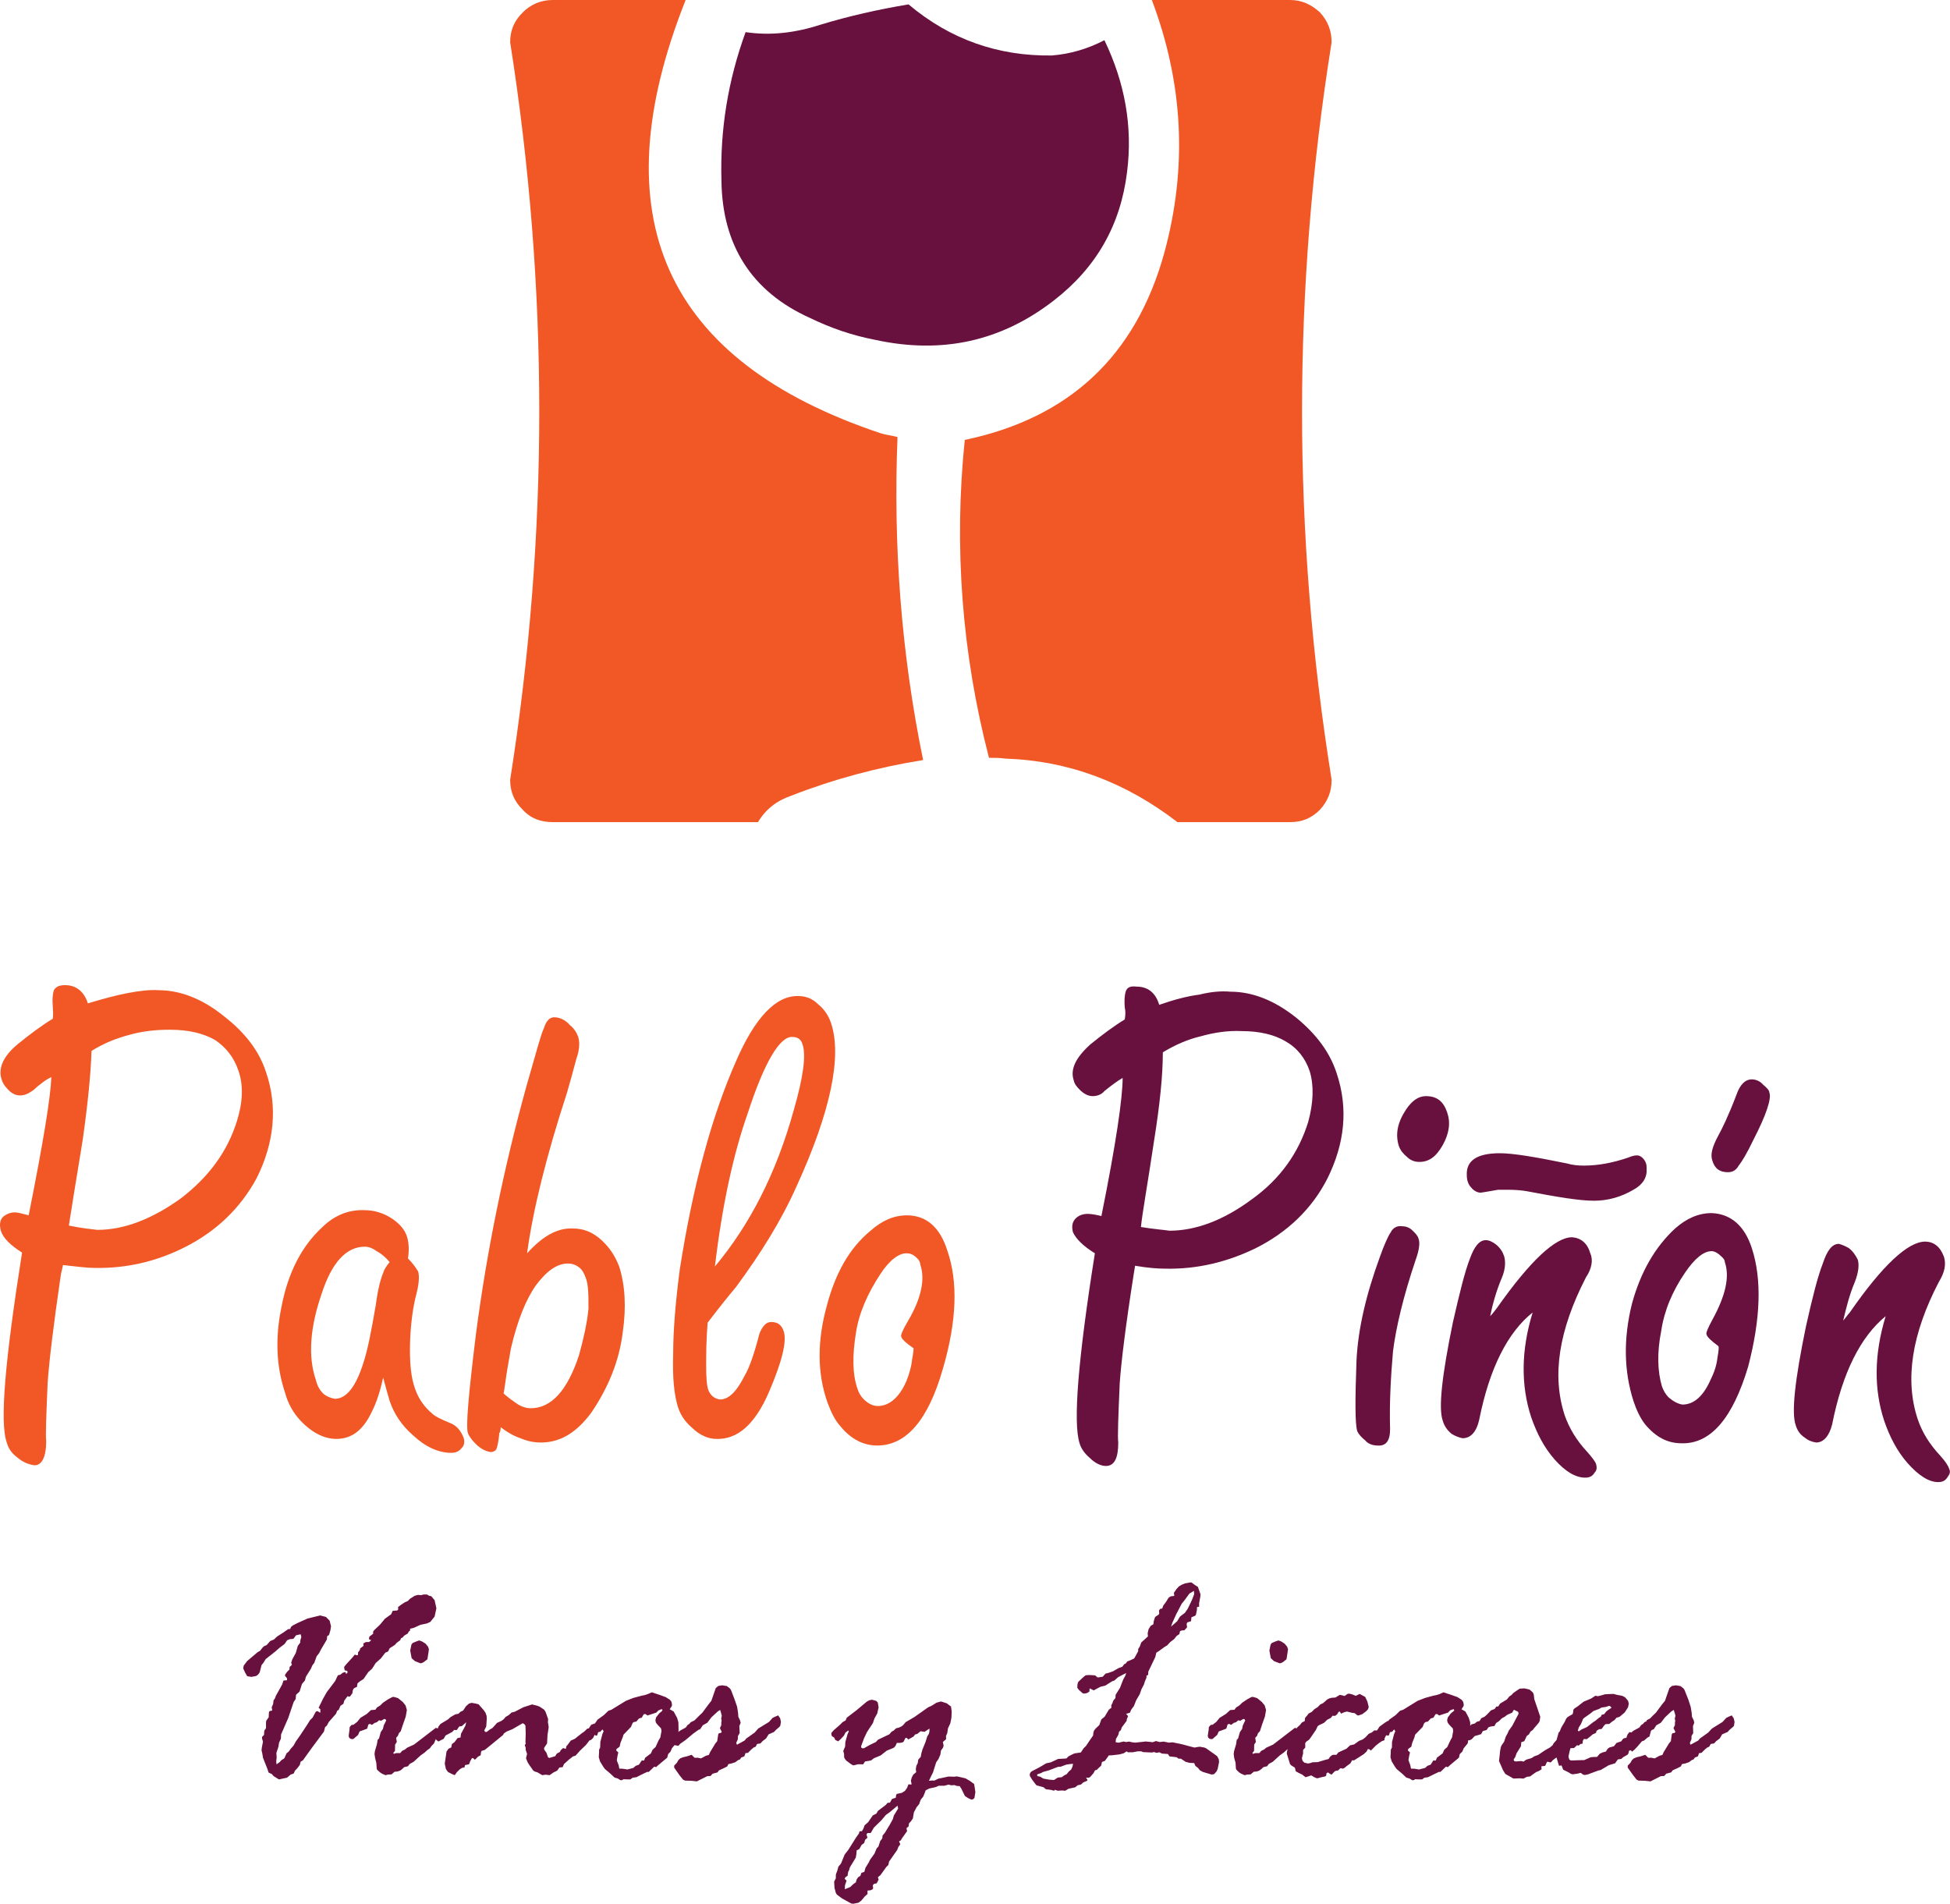 <?xml version="1.0" encoding="UTF-8"?>
<svg xmlns="http://www.w3.org/2000/svg" xmlns:xlink="http://www.w3.org/1999/xlink" width="99.11pt" height="96.76pt" viewBox="0 0 99.11 96.76" version="1.1">
<defs>
<clipPath id="clip1">
  <path d="M 12 80 L 89 80 L 89 96.762 L 12 96.762 Z M 12 80 "/>
</clipPath>
<clipPath id="clip2">
  <path d="M 91 63 L 99.109 63 L 99.109 76 L 91 76 Z M 91 63 "/>
</clipPath>
</defs>
<g id="surface1">
<g clip-path="url(#clip1)" clip-rule="nonzero">
<path style=" stroke:none;fill-rule:nonzero;fill:rgb(40.784%,6.667%,24.706%);fill-opacity:1;" d="M 14.645 82.801 L 14.75 82.793 L 14.789 82.688 L 14.883 82.613 L 15.109 82.496 L 15.629 82.262 L 16.273 82.105 L 16.566 82.18 L 16.754 82.371 L 16.824 82.656 L 16.793 82.859 L 16.73 83.078 L 16.703 83.117 L 16.629 83.156 L 16.613 83.328 L 16.312 83.84 L 16.219 84.023 L 16.094 84.18 L 15.973 84.516 L 15.879 84.637 L 15.801 84.816 L 15.551 85.215 L 15.496 85.414 L 15.348 85.586 L 15.227 85.973 L 15.047 86.137 L 15.027 86.355 L 14.926 86.504 L 14.652 87.312 L 14.285 88.156 L 14.277 88.367 L 14.184 88.57 L 14.152 88.777 L 14.047 89.09 L 14.062 89.328 L 14.039 89.512 L 14.055 89.672 L 14.215 89.559 L 14.293 89.469 L 14.453 89.363 L 14.566 89.109 L 14.668 89.031 L 14.785 88.871 L 14.918 88.723 L 15.035 88.512 L 15.258 88.195 L 15.605 87.672 L 15.758 87.426 L 15.887 87.301 L 16.047 87 L 16.105 86.973 L 16.137 86.969 L 16.145 86.973 L 16.281 87.051 L 16.281 86.871 L 16.195 86.797 L 16.258 86.664 L 16.422 86.332 L 16.613 85.996 L 17.035 85.438 L 17.172 85.148 L 17.293 85.117 L 17.43 85.012 L 17.566 84.98 L 17.586 85.082 L 17.66 85.02 L 17.66 84.945 L 17.617 84.91 L 17.52 84.902 L 17.488 84.73 L 17.508 84.699 L 17.602 84.582 L 17.934 84.219 L 18.031 84.094 L 18.133 84.129 L 18.191 84.121 L 18.199 83.98 L 18.289 83.863 L 18.305 83.781 L 18.477 83.652 L 18.465 83.531 L 18.594 83.457 L 18.758 83.457 L 18.867 83.363 L 18.75 83.312 L 18.773 83.184 L 18.969 83.031 L 18.961 82.945 L 18.984 82.895 L 19.016 82.855 L 19.309 82.578 L 19.566 82.27 L 19.883 82.043 L 19.957 81.871 L 20.188 81.852 L 20.227 81.82 L 20.238 81.781 L 20.23 81.68 L 20.363 81.578 L 20.574 81.438 L 20.73 81.371 L 20.832 81.262 L 21.078 81.105 L 21.242 81.062 L 21.258 81.062 L 21.414 81.074 L 21.523 81.039 L 21.699 81.039 L 21.809 81.105 L 21.895 81.121 L 21.926 81.133 L 22.09 81.332 L 22.18 81.742 L 22.09 82.16 L 21.871 82.434 L 21.699 82.512 L 21.371 82.582 L 21.043 82.73 L 20.844 82.781 L 20.844 82.867 L 20.766 82.938 L 20.73 83.02 L 20.535 83.137 L 20.473 83.219 L 20.383 83.266 L 20.336 83.371 L 20.172 83.488 L 20.066 83.605 L 19.805 83.773 L 19.727 83.934 L 19.582 84 L 19.355 84.293 L 19.098 84.52 L 18.914 84.809 L 18.719 84.984 L 18.477 85.336 L 18.289 85.457 L 18.168 85.559 L 18.145 85.734 L 18.008 85.797 L 17.957 85.848 L 17.934 85.906 L 17.91 86.059 L 17.785 86.23 L 17.66 86.215 L 17.496 86.441 L 17.453 86.598 L 17.301 86.699 L 17.215 86.906 L 17.141 86.945 L 17.078 87.102 L 16.711 87.52 L 16.613 87.703 L 16.523 87.781 L 16.465 88.008 L 15.844 88.844 L 15.395 89.469 L 15.281 89.535 L 15.238 89.703 L 15.117 89.863 L 14.992 89.996 L 14.926 90.141 L 14.777 90.191 L 14.586 90.352 L 14.293 90.414 L 14.199 90.438 L 14.16 90.43 L 14.047 90.359 L 13.898 90.266 L 13.824 90.172 L 13.652 90.09 L 13.578 89.871 L 13.367 89.34 L 13.332 89.125 L 13.293 88.957 L 13.309 88.816 L 13.367 88.512 L 13.324 88.387 L 13.316 88.281 L 13.418 88.18 L 13.434 87.961 L 13.52 87.832 L 13.52 87.551 L 13.531 87.461 L 13.555 87.422 L 13.656 87.285 L 13.668 87.031 L 13.691 86.98 L 13.719 86.961 L 13.836 86.938 L 13.809 86.773 L 13.883 86.602 L 13.902 86.422 L 13.973 86.324 L 14.016 86.199 L 14.344 85.609 L 14.406 85.414 L 14.586 85.398 L 14.586 85.297 L 14.488 85.176 L 14.488 85.152 L 14.492 85.109 L 14.598 84.965 L 14.711 84.852 L 14.719 84.723 L 14.805 84.648 L 14.836 84.59 L 14.797 84.52 L 14.852 84.344 L 15.035 84.008 L 15.137 83.652 L 15.258 83.488 L 15.266 83.363 L 15.316 83.203 L 15.281 83.062 L 15.047 83.113 L 14.914 83.293 L 14.727 83.312 L 14.617 83.355 L 14.586 83.379 L 14.461 83.559 L 14.227 83.734 L 13.984 83.945 L 13.504 84.324 L 13.383 84.52 L 13.293 84.629 L 13.199 85 L 13.113 85.117 L 13.016 85.184 L 12.777 85.227 L 12.594 85.199 L 12.559 85.184 L 12.453 85 L 12.367 84.809 L 12.367 84.762 L 12.387 84.656 L 12.559 84.426 L 13.102 83.965 L 13.215 83.906 L 13.332 83.754 L 13.41 83.676 L 13.457 83.652 L 13.555 83.609 L 13.734 83.406 L 13.922 83.328 L 14.078 83.18 L 14.406 82.969 Z M 21.293 83.379 L 21.32 83.379 L 21.457 83.43 L 21.633 83.543 L 21.754 83.691 L 21.801 83.824 L 21.793 83.871 L 21.766 84.062 L 21.723 84.332 L 21.699 84.352 L 21.535 84.477 L 21.438 84.527 L 21.363 84.535 L 21.086 84.426 L 20.922 84.277 L 20.852 83.906 L 20.852 83.875 L 20.91 83.59 L 20.969 83.508 L 21.141 83.434 Z M 17.773 87.777 L 17.871 87.668 L 17.965 87.66 L 18.152 87.516 L 18.32 87.309 L 18.645 87.109 L 18.855 86.914 L 19.078 86.898 L 19.164 86.777 L 19.316 86.688 L 19.469 86.539 L 19.719 86.371 L 19.945 86.25 L 20.023 86.246 L 20.227 86.305 L 20.473 86.504 L 20.613 86.68 L 20.68 86.914 L 20.621 87.25 L 20.48 87.652 L 20.367 87.992 L 20.277 88.086 L 20.219 88.23 L 20.133 88.324 L 20.168 88.535 L 20.082 88.668 L 20.074 88.992 L 19.988 89.09 L 20.016 89.141 L 20.133 89.102 L 20.34 89.102 L 20.438 88.988 L 20.59 88.914 L 20.691 88.828 L 21.043 88.668 L 22.148 87.82 L 22.266 87.848 L 22.305 87.891 L 22.32 87.961 L 22.266 88.156 L 22.156 88.375 L 22.059 88.609 L 21.93 88.742 L 21.844 88.863 L 21.727 88.941 L 21.578 89.078 L 21.387 89.211 L 21.023 89.543 L 20.824 89.652 L 20.734 89.77 L 20.543 89.816 L 20.441 89.914 L 20.34 89.988 L 20.211 90.035 L 20.051 90.051 L 19.898 90.184 L 19.719 90.191 L 19.605 90.223 L 19.59 90.223 L 19.418 90.148 L 19.316 90.082 L 19.172 89.953 L 19.148 89.891 L 19.125 89.586 L 19.066 89.355 L 19.035 89.148 L 19.055 89 L 19.156 88.656 L 19.195 88.426 L 19.262 88.359 L 19.352 88.031 L 19.461 87.875 L 19.504 87.695 L 19.629 87.441 L 19.59 87.379 L 19.527 87.367 L 19.375 87.457 L 19.266 87.434 L 19.148 87.535 L 19.043 87.566 L 18.906 87.668 L 18.797 87.613 L 18.723 87.652 L 18.664 87.848 L 18.641 87.867 L 18.445 87.941 L 18.277 88 L 18.199 88.18 L 18.062 88.297 L 17.973 88.375 L 17.895 88.395 L 17.801 88.367 L 17.742 88.309 L 17.723 88.23 L 17.723 88.207 L 17.762 87.922 Z M 23.141 87.133 L 23.301 87.102 L 23.406 87 L 23.539 86.938 L 23.684 86.719 L 23.836 86.586 L 23.969 86.547 L 24.152 86.578 L 24.324 86.621 L 24.594 86.93 L 24.676 87.051 L 24.73 87.203 L 24.742 87.332 L 24.715 87.746 L 24.613 87.949 L 24.656 88.02 L 24.695 88.027 L 24.723 88.027 L 24.773 88 L 24.891 87.906 L 25.031 87.824 L 25.262 87.566 L 25.492 87.461 L 25.609 87.371 L 25.699 87.262 L 25.855 87.172 L 26 87.039 L 26.16 87 L 26.605 86.77 L 26.789 86.711 L 27.039 86.629 L 27.047 86.629 L 27.297 86.691 L 27.43 86.742 L 27.66 86.898 L 27.73 87.008 L 27.805 87.219 L 27.859 87.371 L 27.848 87.531 L 27.871 87.668 L 27.887 87.781 L 27.871 87.898 L 27.828 88.18 L 27.805 88.613 L 27.66 88.828 L 27.652 88.871 L 27.66 88.906 L 27.664 88.93 L 27.777 89.09 L 27.855 89.312 L 27.898 89.34 L 27.922 89.348 L 28.066 89.305 L 28.219 89.258 L 28.301 89.125 L 28.461 89.039 L 28.496 88.957 L 28.621 88.844 L 28.758 88.887 L 28.785 88.754 L 28.836 88.699 L 29.012 88.465 L 29.215 88.375 L 29.574 88.09 L 29.695 88.008 L 29.848 87.859 L 29.918 87.848 L 29.965 87.855 L 29.992 87.875 L 30.008 87.914 L 29.977 88.078 L 29.98 88.309 L 29.98 88.324 L 29.957 88.461 L 29.781 88.688 L 29.469 88.988 L 29.266 89.219 L 29.242 89.234 L 29.117 89.273 L 28.914 89.434 L 28.664 89.66 L 28.598 89.816 L 28.434 89.832 L 28.316 89.996 L 28.137 90.082 L 27.934 90.223 L 27.73 90.199 L 27.559 90.223 L 27.32 90.082 L 27.184 90.039 L 27.109 89.996 L 26.906 89.711 L 26.816 89.566 L 26.734 89.363 L 26.742 89.336 L 26.789 89.141 L 26.719 88.941 L 26.715 88.816 L 26.672 88.699 L 26.719 88.621 L 26.707 88.539 L 26.719 88.121 L 26.715 87.949 L 26.707 87.723 L 26.688 87.672 L 26.621 87.609 L 26.566 87.586 L 26.547 87.594 L 26.043 87.887 L 25.746 88.008 L 25.609 88.105 L 25.57 88.18 L 24.859 88.762 L 24.637 88.941 L 24.48 88.988 L 24.449 89.051 L 24.43 89.211 L 24.297 89.281 L 24.137 89.441 L 24.043 89.355 L 23.984 89.363 L 23.906 89.5 L 23.836 89.672 L 23.637 89.711 L 23.605 89.832 L 23.496 89.848 L 23.383 89.914 L 23.23 90.059 L 23.113 90.223 L 22.969 90.164 L 22.77 90.062 L 22.664 89.914 L 22.605 89.637 L 22.695 89.023 L 22.797 88.879 L 22.934 88.816 L 22.969 88.641 L 23.098 88.547 L 23.258 88.336 L 23.406 88.309 L 23.43 88.121 L 23.656 87.703 L 23.695 87.535 L 23.473 87.73 L 23.344 87.746 L 23.211 87.934 L 23.086 87.922 L 22.977 88.031 L 22.645 88.207 L 22.551 88.375 L 22.281 88.512 L 22.18 88.434 L 22.117 88.344 L 22.102 88.27 L 22.289 87.746 L 22.387 87.621 L 22.773 87.387 L 22.902 87.27 Z M 31.328 88.977 L 31.426 89.066 L 31.387 89.234 L 31.352 89.449 L 31.355 89.492 L 31.445 89.715 L 31.473 89.879 L 31.484 89.891 L 31.637 89.895 L 31.891 89.934 L 32.008 89.902 L 32.191 89.855 L 32.309 89.75 L 32.477 89.688 L 32.613 89.48 L 32.734 89.48 L 32.793 89.336 L 33.082 89.117 L 33.168 88.93 L 33.32 88.793 L 33.469 88.465 L 33.562 88.305 L 33.621 87.977 L 33.598 87.848 L 33.578 87.824 L 33.414 87.652 L 33.332 87.543 L 33.312 87.426 L 33.344 87.289 L 33.5 87.09 L 33.664 86.945 L 33.664 86.898 L 33.633 86.867 L 33.465 86.93 L 33.363 87.039 L 33.332 87.051 L 32.91 87.191 L 32.805 87.117 L 32.719 87.125 L 32.617 87.301 L 32.48 87.34 L 32.34 87.5 L 32.223 87.52 L 32.164 87.559 L 32.137 87.609 L 32.07 87.77 L 31.691 88.164 L 31.645 88.309 L 31.535 88.582 L 31.492 88.777 L 31.352 88.879 L 31.32 88.93 Z M 29.809 88.07 L 29.809 88.02 L 29.906 87.875 L 30.043 87.668 L 30.07 87.652 L 30.238 87.594 L 30.375 87.398 L 30.684 87.176 L 30.922 86.949 L 31.074 86.898 L 31.812 86.445 L 32.191 86.297 L 32.613 86.184 L 32.77 86.152 L 32.914 86.105 L 33.113 86.02 L 33.133 86.012 L 33.551 86.152 L 33.84 86.258 L 34.055 86.395 L 34.129 86.496 L 34.156 86.641 L 34.141 86.719 L 34.039 86.871 L 34.242 86.988 L 34.324 87.145 L 34.414 87.309 L 34.48 87.535 L 34.488 87.914 L 34.477 88.086 L 34.395 88.199 L 34.395 88.359 L 34.367 88.582 L 34.332 88.641 L 34.148 88.859 L 34.082 89.023 L 33.957 89.156 L 33.918 89.312 L 33.91 89.336 L 33.469 89.703 L 33.344 89.816 L 33.254 89.789 L 32.973 90.059 L 32.887 90.059 L 32.805 90.098 L 32.527 90.234 L 32.34 90.328 L 32.156 90.352 L 32.039 90.438 L 31.859 90.438 L 31.691 90.43 L 31.613 90.477 L 31.531 90.477 L 31.402 90.395 L 31.234 90.344 L 31.035 90.156 L 30.75 89.914 L 30.672 89.812 L 30.496 89.523 L 30.434 89.312 L 30.434 89.305 L 30.449 89.023 L 30.449 88.93 L 30.504 88.816 L 30.512 88.535 L 30.617 88.137 L 30.68 87.984 L 30.617 87.898 L 30.516 88.012 L 30.402 88.039 L 30.355 88.195 L 30.293 88.219 L 30.223 88.172 L 30.145 88.332 L 30.035 88.434 L 29.949 88.461 L 29.875 88.434 L 29.855 88.418 L 29.848 88.387 L 29.848 88.195 Z M 34.266 88.141 L 34.352 88.031 L 34.445 88.055 L 34.562 87.961 L 34.855 87.801 L 34.941 87.68 L 35.043 87.609 L 35.102 87.535 L 35.297 87.441 L 35.566 87.172 L 35.695 87.051 L 36.008 86.629 L 36.156 86.441 L 36.379 85.797 L 36.508 85.688 L 36.711 85.656 L 36.945 85.695 L 37.094 85.812 L 37.152 85.891 L 37.344 86.395 L 37.465 86.75 L 37.512 87.047 L 37.527 87.254 L 37.613 87.441 L 37.645 87.559 L 37.578 87.723 L 37.594 88.086 L 37.508 88.23 L 37.5 88.402 L 37.418 88.582 L 37.457 88.676 L 37.848 88.461 L 37.93 88.359 L 38.352 88.062 L 38.535 87.855 L 39.082 87.52 L 39.273 87.309 L 39.398 87.25 L 39.551 87.184 L 39.652 87.332 L 39.691 87.516 L 39.656 87.719 L 39.605 87.777 L 39.438 87.922 L 39.34 88.027 L 39.066 88.148 L 38.934 88.359 L 38.754 88.496 L 38.652 88.609 L 38.48 88.637 L 38.406 88.777 L 38.301 88.82 L 38.18 88.922 L 38.016 89.09 L 37.891 89.102 L 37.832 89.266 L 37.672 89.328 L 37.602 89.43 L 37.527 89.449 L 37.371 89.566 L 37.18 89.629 L 37.023 89.66 L 36.961 89.781 L 36.797 89.863 L 36.555 89.973 L 36.543 89.977 L 36.469 90.082 L 36.219 90.148 L 36.113 90.266 L 35.949 90.273 L 35.418 90.539 L 35.125 90.508 L 34.816 90.5 L 34.715 90.449 L 34.539 90.23 L 34.266 89.84 L 34.266 89.738 L 34.406 89.59 L 34.477 89.461 L 34.57 89.371 L 34.715 89.312 L 34.914 89.266 L 35.152 89.188 L 35.305 89.34 L 35.457 89.336 L 35.629 89.371 L 35.883 89.234 L 36.027 89.195 L 36.094 89.047 L 36.359 88.609 L 36.453 88.496 L 36.504 88.148 L 36.539 88.09 L 36.633 88.078 L 36.684 88.027 L 36.59 87.832 L 36.66 87.68 L 36.66 87.551 L 36.676 87.461 L 36.656 87.34 L 36.684 87.211 L 36.684 87.199 L 36.648 87.062 L 36.602 86.906 L 36.477 86.988 L 36.156 87.285 L 35.949 87.559 L 35.719 87.688 L 35.586 87.887 L 35.496 87.922 L 35.242 88.105 L 34.848 88.434 L 34.57 88.629 L 34.477 88.734 L 34.266 88.691 L 34.23 88.648 L 34.184 88.426 L 34.211 88.27 Z M 42.945 95.824 L 42.941 96.02 L 43.211 95.91 L 43.371 95.758 L 43.496 95.672 L 43.539 95.527 L 43.613 95.414 L 43.73 95.336 L 43.781 95.188 L 43.93 95.137 L 43.988 94.93 L 44.16 94.652 L 44.215 94.531 L 44.445 94.211 L 44.555 93.945 L 44.645 93.852 L 44.738 93.57 L 44.84 93.441 L 44.859 93.289 L 44.98 93.145 L 45.094 92.953 L 45.219 92.75 L 45.383 92.449 L 45.43 92.277 L 45.648 91.918 L 45.617 91.773 L 45.488 91.883 L 45.219 92.105 L 45.02 92.25 L 44.801 92.512 L 44.414 92.891 L 44.262 93.152 L 44.246 93.164 L 44.09 93.164 L 44.039 93.238 L 44.09 93.402 L 43.973 93.504 L 43.922 93.672 L 43.793 93.766 L 43.676 93.977 L 43.539 94.047 L 43.527 94.227 L 43.496 94.414 L 43.195 94.91 L 43.156 95.051 L 43.109 95.137 L 43.078 95.336 L 42.965 95.414 L 42.93 95.492 L 43.027 95.582 Z M 42.82 87.531 L 42.977 87.441 L 43.039 87.301 L 43.555 86.906 L 44.051 86.488 L 44.176 86.418 L 44.32 86.387 L 44.531 86.445 L 44.613 86.527 L 44.656 86.773 L 44.586 87.09 L 44.445 87.34 L 44.367 87.574 L 44.066 88.031 L 43.914 88.352 L 43.766 88.754 L 43.773 88.816 L 43.801 88.844 L 43.855 88.859 L 43.914 88.852 L 43.973 88.82 L 44.199 88.691 L 44.516 88.539 L 44.629 88.418 L 45.199 88.148 L 45.316 88.012 L 45.414 87.961 L 45.547 87.84 L 45.703 87.801 L 45.828 87.738 L 45.91 87.672 L 46.027 87.531 L 46.484 87.262 L 47.176 86.773 L 47.344 86.699 L 47.598 86.539 L 47.828 86.477 L 48.117 86.57 L 48.336 86.734 L 48.371 86.996 L 48.355 87.312 L 48.301 87.586 L 48.18 87.848 L 48.145 88.086 L 48.082 88.23 L 48.086 88.395 L 47.922 88.535 L 47.957 88.707 L 47.957 88.711 L 47.949 88.777 L 47.922 88.836 L 47.828 88.965 L 47.793 89.184 L 47.699 89.402 L 47.582 89.57 L 47.418 90.09 L 47.324 90.277 L 47.215 90.508 L 47.402 90.492 L 47.488 90.5 L 47.699 90.398 L 47.848 90.371 L 48.203 90.293 L 48.496 90.301 L 48.637 90.285 L 48.832 90.328 L 49.078 90.387 L 49.297 90.516 L 49.512 90.676 L 49.574 91.078 L 49.527 91.383 L 49.453 91.449 L 49.395 91.461 L 49.363 91.461 L 49.207 91.391 L 49.047 91.285 L 49.02 91.238 L 48.867 90.922 L 48.777 90.781 L 48.629 90.77 L 48.512 90.727 L 48.348 90.738 L 48.211 90.703 L 47.992 90.762 L 47.711 90.762 L 47.535 90.836 L 47.227 90.902 L 47.047 90.996 L 46.996 91.137 L 46.926 91.309 L 46.797 91.469 L 46.715 91.695 L 46.586 91.852 L 46.527 91.969 L 46.449 92.113 L 46.398 92.422 L 46.305 92.559 L 46.199 92.676 L 46.18 92.828 L 46.074 92.914 L 46.102 93.07 L 45.848 93.426 L 45.777 93.543 L 45.695 93.586 L 45.758 93.738 L 45.66 93.871 L 45.602 94.023 L 45.191 94.609 L 45.148 94.793 L 45.055 94.879 L 44.746 95.309 L 44.621 95.406 L 44.656 95.531 L 44.559 95.719 L 44.418 95.75 L 44.359 95.824 L 44.379 95.973 L 44.344 96.027 L 44.246 96.074 L 44.09 96.09 L 44.094 96.262 L 43.961 96.379 L 43.773 96.602 L 43.629 96.707 L 43.371 96.758 L 43.266 96.746 L 42.797 96.488 L 42.535 96.293 L 42.48 96.203 L 42.414 95.949 L 42.395 95.652 L 42.406 95.613 L 42.48 95.469 L 42.484 95.266 L 42.559 95.07 L 42.609 94.879 L 42.746 94.711 L 42.93 94.258 L 43.113 94.023 L 43.496 93.414 L 43.66 93.18 L 43.684 93.078 L 43.809 93.07 L 43.887 92.93 L 43.945 92.77 L 44.125 92.613 L 44.359 92.27 L 44.543 92.176 L 44.621 92.039 L 45.012 91.742 L 45.113 91.629 L 45.23 91.621 L 45.336 91.434 L 45.527 91.371 L 45.547 91.23 L 45.582 91.176 L 45.836 91.121 L 45.996 91.02 L 46.105 90.863 L 46.172 90.688 L 46.312 90.699 L 46.332 90.676 L 46.297 90.508 L 46.34 90.344 L 46.414 90.199 L 46.566 90.07 L 46.547 89.918 L 46.574 89.746 L 46.641 89.621 L 46.672 89.434 L 46.797 89.293 L 46.828 89.117 L 46.883 88.922 L 47.039 88.539 L 47.129 88.25 L 47.207 88.129 L 47.238 88.012 L 47.242 87.855 L 46.992 88.02 L 46.789 87.992 L 46.617 88.129 L 46.508 88.156 L 46.434 88.258 L 46.164 88.41 L 46.082 88.324 L 46.016 88.336 L 45.93 88.516 L 45.879 88.555 L 45.75 88.582 L 45.582 88.582 L 45.52 88.727 L 45.445 88.816 L 45.395 88.844 L 45.07 88.977 L 44.762 89.219 L 44.418 89.363 L 44.27 89.477 L 43.965 89.527 L 43.871 89.672 L 43.617 89.668 L 43.371 89.727 L 43.266 89.672 L 43.004 89.477 L 42.922 89.363 L 42.906 89.316 L 42.898 89.133 L 42.859 88.992 L 42.953 88.77 L 42.965 88.539 L 43.078 88.137 L 43.141 87.992 L 43.113 87.953 L 42.969 88.062 L 42.898 88.207 L 42.723 88.395 L 42.602 88.504 L 42.457 88.434 L 42.395 88.309 L 42.285 88.242 L 42.27 88.207 L 42.25 88.121 L 42.266 88.062 L 42.379 87.934 L 42.695 87.66 Z M 59.578 82.496 L 59.52 82.672 L 59.828 82.402 L 59.977 82.16 L 60.223 81.973 L 60.367 81.766 L 60.586 81.309 L 60.695 81.02 L 60.68 80.855 L 60.543 80.941 L 60.457 80.988 L 60.211 81.324 L 60.059 81.512 L 59.863 81.891 L 59.793 82.02 Z M 52.711 90.23 L 52.738 90.273 L 52.871 90.301 L 53.023 90.395 L 53.035 90.398 L 53.32 90.449 L 53.559 90.469 L 53.582 90.461 L 53.594 90.453 L 53.766 90.344 L 53.961 90.328 L 54.09 90.234 L 54.215 90.172 L 54.309 90.051 L 54.445 89.934 L 54.508 89.793 L 54.539 89.645 L 54.379 89.66 L 54.191 89.688 L 53.91 89.793 L 53.773 89.801 L 53.312 89.977 L 53.008 90.062 L 52.906 90.121 L 52.738 90.172 L 52.711 90.207 Z M 56.355 86.898 L 56.488 86.793 L 56.48 86.672 L 56.535 86.57 L 56.586 86.43 L 56.691 86.305 L 56.703 86.137 L 56.926 85.781 L 57.09 85.355 L 57.195 85.168 L 57.242 85.035 L 57.105 85.098 L 56.832 85.242 L 56.641 85.41 L 56.516 85.457 L 56.176 85.672 L 55.922 85.734 L 55.59 85.914 L 55.383 85.812 L 55.367 85.977 L 55.246 86.051 L 55.113 86.078 L 55.027 86.059 L 54.844 85.898 L 54.754 85.781 L 54.762 85.621 L 54.789 85.508 L 54.816 85.469 L 54.992 85.305 L 55.145 85.168 L 55.207 85.141 L 55.367 85.133 L 55.512 85.141 L 55.664 85.152 L 55.777 85.25 L 55.832 85.254 L 55.902 85.242 L 56.047 85.219 L 56.184 85.066 L 56.199 85.059 L 56.352 85.02 L 56.566 84.945 L 56.852 84.781 L 57.039 84.715 L 57.133 84.59 L 57.23 84.535 L 57.289 84.445 L 57.43 84.391 L 57.633 84.297 L 57.656 84.273 L 57.816 83.984 L 57.855 83.898 L 57.844 83.824 L 57.934 83.676 L 58.004 83.48 L 58.344 83.172 L 58.332 83.023 L 58.332 83 L 58.379 82.801 L 58.484 82.633 L 58.621 82.555 L 58.641 82.391 L 58.703 82.199 L 58.738 82.16 L 58.883 82.07 L 58.918 82.008 L 58.906 81.852 L 58.969 81.77 L 59.07 81.754 L 59.121 81.609 L 59.281 81.391 L 59.383 81.219 L 59.453 81.16 L 59.527 81.129 L 59.684 81.113 L 59.664 80.953 L 59.801 80.758 L 59.914 80.633 L 60.066 80.543 L 60.223 80.477 L 60.496 80.426 L 60.566 80.434 L 60.727 80.555 L 60.883 80.652 L 61.016 81.027 L 61.008 81.141 L 60.945 81.488 L 60.945 81.66 L 60.84 81.68 L 60.832 81.832 L 60.785 82.066 L 60.746 82.121 L 60.555 82.199 L 60.535 82.395 L 60.336 82.465 L 60.312 82.551 L 60.336 82.707 L 60.199 82.859 L 60.066 82.867 L 59.977 82.902 L 59.941 83.055 L 59.801 83.148 L 59.68 83.305 L 59.48 83.457 L 59.324 83.625 L 59.164 83.723 L 58.898 83.918 L 58.77 84 L 58.719 84.219 L 58.363 84.961 L 58.355 85.125 L 58.273 85.168 L 58.27 85.27 L 58.191 85.453 L 58.141 85.617 L 58.016 85.855 L 57.93 86.105 L 57.75 86.41 L 57.633 86.707 L 57.492 86.898 L 57.43 87.047 L 57.23 87.109 L 57.309 87.184 L 57.332 87.238 L 57.273 87.367 L 57.262 87.461 L 57.012 87.801 L 56.969 87.934 L 56.879 88.012 L 56.84 88.172 L 56.719 88.383 L 56.703 88.547 L 56.848 88.574 L 57.105 88.512 L 57.234 88.539 L 57.383 88.516 L 57.391 88.516 L 57.52 88.547 L 57.695 88.57 L 58.09 88.527 L 58.219 88.512 L 58.242 88.512 L 58.594 88.547 L 58.75 88.488 L 58.941 88.539 L 59.145 88.516 L 59.41 88.57 L 59.578 88.555 L 59.605 88.555 L 60.059 88.648 L 60.543 88.777 L 60.711 88.82 L 60.859 88.793 L 60.98 88.777 L 61.203 88.816 L 61.293 88.852 L 61.746 89.172 L 61.863 89.258 L 61.945 89.414 L 61.961 89.551 L 61.887 89.914 L 61.828 90.039 L 61.707 90.172 L 61.578 90.191 L 61.137 90.059 L 60.98 89.973 L 60.898 89.863 L 60.754 89.75 L 60.695 89.609 L 60.461 89.598 L 60.258 89.543 L 60.016 89.383 L 59.895 89.383 L 59.805 89.312 L 59.652 89.293 L 59.461 89.273 L 59.434 89.258 L 59.359 89.148 L 59.051 89.125 L 58.926 89.059 L 58.789 89.09 L 58.652 89.047 L 58.559 89.07 L 58.414 89.066 L 58.094 89.051 L 58.004 89.012 L 57.82 89.012 L 57.578 89.059 L 57.32 89.059 L 57.262 89.012 L 57.117 89.109 L 56.898 89.168 L 56.531 89.211 L 56.355 89.219 L 56.273 89.34 L 56.152 89.5 L 56.008 89.551 L 55.969 89.738 L 55.816 89.879 L 55.746 89.953 L 55.656 89.977 L 55.578 90.121 L 55.406 90.32 L 55.316 90.359 L 55.199 90.344 L 55.262 90.449 L 55.27 90.461 L 55.262 90.496 L 55.238 90.516 L 55.059 90.59 L 54.934 90.703 L 54.777 90.734 L 54.648 90.84 L 54.309 90.914 L 54.137 91.016 L 53.98 91 L 53.766 91.016 L 53.613 90.965 L 53.574 91.016 L 53.426 90.973 L 53.156 90.938 L 53.035 90.836 L 52.703 90.746 L 52.66 90.719 L 52.465 90.461 L 52.348 90.273 L 52.336 90.207 L 52.348 90.137 L 52.387 90.07 L 52.441 90.027 L 52.844 89.816 L 53.172 89.621 L 53.41 89.57 L 53.781 89.398 L 54.199 89.375 L 54.309 89.266 L 54.465 89.184 L 54.609 89.117 L 54.934 89.07 L 55.074 88.859 L 55.199 88.734 L 55.406 88.426 L 55.547 88.223 L 55.559 88.199 L 55.57 88.078 L 55.598 87.969 L 55.672 87.867 L 55.871 87.68 L 55.977 87.387 L 56.145 87.25 Z M 64.965 83.379 L 64.992 83.379 L 65.125 83.43 L 65.297 83.543 L 65.418 83.691 L 65.465 83.824 L 65.457 83.871 L 65.43 84.062 L 65.387 84.332 L 65.363 84.352 L 65.207 84.477 L 65.105 84.527 L 65.031 84.535 L 64.75 84.426 L 64.59 84.277 L 64.52 83.906 L 64.52 83.875 L 64.578 83.59 L 64.637 83.508 L 64.805 83.434 Z M 61.441 87.777 L 61.539 87.668 L 61.633 87.66 L 61.82 87.516 L 61.988 87.309 L 62.312 87.109 L 62.523 86.914 L 62.742 86.898 L 62.832 86.777 L 62.98 86.688 L 63.137 86.539 L 63.387 86.371 L 63.609 86.25 L 63.691 86.246 L 63.891 86.305 L 64.137 86.504 L 64.281 86.68 L 64.348 86.914 L 64.289 87.25 L 64.145 87.652 L 64.035 87.992 L 63.941 88.086 L 63.887 88.23 L 63.797 88.324 L 63.832 88.535 L 63.746 88.668 L 63.738 88.992 L 63.656 89.09 L 63.68 89.141 L 63.797 89.102 L 64.008 89.102 L 64.102 88.988 L 64.254 88.914 L 64.355 88.828 L 64.707 88.668 L 65.812 87.82 L 65.934 87.848 L 65.969 87.891 L 65.984 87.961 L 65.934 88.156 L 65.828 88.375 L 65.723 88.609 L 65.598 88.742 L 65.508 88.863 L 65.395 88.941 L 65.242 89.078 L 65.055 89.211 L 64.688 89.543 L 64.488 89.652 L 64.402 89.77 L 64.211 89.816 L 64.109 89.914 L 64.008 89.988 L 63.879 90.035 L 63.719 90.051 L 63.566 90.184 L 63.387 90.191 L 63.27 90.223 L 63.254 90.223 L 63.086 90.148 L 62.98 90.082 L 62.844 89.953 L 62.816 89.891 L 62.797 89.586 L 62.73 89.355 L 62.703 89.148 L 62.723 89 L 62.824 88.656 L 62.859 88.426 L 62.926 88.359 L 63.02 88.031 L 63.129 87.875 L 63.168 87.695 L 63.289 87.441 L 63.254 87.379 L 63.191 87.367 L 63.039 87.457 L 62.934 87.434 L 62.816 87.535 L 62.707 87.566 L 62.574 87.668 L 62.465 87.613 L 62.391 87.652 L 62.332 87.848 L 62.305 87.867 L 62.109 87.941 L 61.945 88 L 61.863 88.18 L 61.727 88.297 L 61.641 88.375 L 61.559 88.395 L 61.465 88.367 L 61.406 88.309 L 61.387 88.23 L 61.387 88.207 L 61.43 87.922 Z M 65.703 88.23 L 65.82 88.18 L 65.848 88.027 L 65.914 87.832 L 65.941 87.789 L 66.07 87.672 L 66.172 87.543 L 66.312 87.477 L 66.332 87.309 L 66.426 87.203 L 66.512 87.09 L 66.668 87.008 L 66.805 86.871 L 66.98 86.758 L 67.098 86.633 L 67.258 86.555 L 67.457 86.375 L 67.578 86.316 L 67.691 86.289 L 67.871 86.277 L 68.09 86.145 L 68.109 86.145 L 68.195 86.16 L 68.34 86.199 L 68.488 86.094 L 68.57 86.078 L 68.738 86.121 L 68.91 86.191 L 69.105 86.094 L 69.387 86.246 L 69.496 86.477 L 69.566 86.75 L 69.535 86.867 L 69.43 86.98 L 69.234 87.125 L 69.043 87.191 L 68.98 87.176 L 68.859 87.074 L 68.707 87.051 L 68.488 86.996 L 68.461 86.988 L 68.301 87.031 L 68.16 87.098 L 68.098 86.988 L 68.031 87.008 L 67.977 87.109 L 67.879 87.199 L 67.801 87.211 L 67.797 87.211 L 67.73 87.199 L 67.641 87.312 L 67.457 87.406 L 67.289 87.566 L 67.031 87.688 L 66.969 87.738 L 66.883 87.922 L 66.633 88.289 L 66.539 88.418 L 66.398 88.516 L 66.34 88.59 L 66.34 88.82 L 66.23 88.945 L 66.23 89.125 L 66.172 89.355 L 66.172 89.375 L 66.203 89.492 L 66.293 89.586 L 66.469 89.629 L 66.598 89.609 L 66.695 89.57 L 66.973 89.559 L 67.371 89.441 L 67.523 89.402 L 67.609 89.281 L 67.695 89.211 L 67.758 89.188 L 67.926 89.188 L 68.023 89.066 L 68.434 88.879 L 68.617 88.707 L 68.824 88.66 L 69.074 88.48 L 69.254 88.41 L 69.395 88.305 L 69.566 88.121 L 69.727 88.051 L 69.844 87.949 L 69.988 87.949 L 70.113 87.758 L 70.375 87.566 L 70.52 87.473 L 70.562 87.461 L 70.629 87.488 L 70.672 87.52 L 70.691 87.582 L 70.648 87.719 L 70.555 87.73 L 70.629 87.867 L 70.645 87.953 L 70.613 88.09 L 70.57 88.141 L 70.406 88.234 L 70.375 88.289 L 70.367 88.445 L 70.23 88.496 L 70.105 88.582 L 69.941 88.707 L 69.672 88.977 L 69.613 88.914 L 69.523 88.895 L 69.457 89.023 L 69.312 89.156 L 68.824 89.469 L 68.719 89.469 L 68.641 89.617 L 68.434 89.77 L 68.344 89.848 L 68.285 89.879 L 68.258 89.891 L 68.129 89.867 L 68.008 89.984 L 67.879 90.008 L 67.859 90.012 L 67.797 90.07 L 67.684 90.191 L 67.641 90.184 L 67.492 90.082 L 67.418 90.129 L 67.41 90.23 L 67.363 90.285 L 67.191 90.32 L 66.957 90.383 L 66.902 90.371 L 66.785 90.32 L 66.648 90.234 L 66.359 90.328 L 66.18 90.191 L 66.016 90.113 L 65.859 90.027 L 65.812 89.84 L 65.645 89.738 L 65.566 89.66 L 65.547 89.598 L 65.465 89.328 L 65.41 89.156 L 65.402 89.098 L 65.422 88.977 L 65.539 88.676 L 65.645 88.332 Z M 71.566 88.977 L 71.664 89.066 L 71.625 89.234 L 71.586 89.449 L 71.598 89.492 L 71.68 89.715 L 71.711 89.879 L 71.723 89.891 L 71.879 89.895 L 72.129 89.934 L 72.246 89.902 L 72.434 89.855 L 72.547 89.75 L 72.715 89.688 L 72.848 89.48 L 72.973 89.48 L 73.031 89.336 L 73.32 89.117 L 73.406 88.93 L 73.559 88.793 L 73.711 88.465 L 73.801 88.305 L 73.859 87.977 L 73.84 87.848 L 73.816 87.824 L 73.652 87.652 L 73.574 87.543 L 73.551 87.426 L 73.586 87.289 L 73.734 87.09 L 73.906 86.945 L 73.906 86.898 L 73.871 86.867 L 73.703 86.93 L 73.602 87.039 L 73.574 87.051 L 73.367 87.117 L 73.145 87.191 L 73.047 87.117 L 72.961 87.125 L 72.855 87.301 L 72.719 87.34 L 72.574 87.5 L 72.465 87.52 L 72.406 87.559 L 72.371 87.609 L 72.309 87.77 L 71.926 88.164 L 71.887 88.309 L 71.777 88.582 L 71.73 88.777 L 71.586 88.879 L 71.559 88.93 Z M 70.051 88.07 L 70.051 88.02 L 70.145 87.875 L 70.281 87.668 L 70.312 87.652 L 70.477 87.594 L 70.613 87.398 L 70.926 87.176 L 71.16 86.949 L 71.316 86.898 L 72.051 86.445 L 72.434 86.297 L 72.848 86.184 L 73.008 86.152 L 73.156 86.105 L 73.352 86.02 L 73.367 86.012 L 73.789 86.152 L 74.082 86.258 L 74.293 86.395 L 74.367 86.496 L 74.398 86.641 L 74.383 86.719 L 74.281 86.871 L 74.48 86.988 L 74.566 87.145 L 74.652 87.309 L 74.723 87.535 L 74.727 87.914 L 74.715 88.086 L 74.633 88.199 L 74.633 88.359 L 74.605 88.582 L 74.57 88.641 L 74.391 88.859 L 74.324 89.023 L 74.191 89.156 L 74.156 89.312 L 74.148 89.336 L 73.711 89.703 L 73.586 89.816 L 73.492 89.789 L 73.211 90.059 L 73.125 90.059 L 73.047 90.098 L 72.766 90.234 L 72.574 90.328 L 72.395 90.352 L 72.281 90.438 L 72.098 90.438 L 71.926 90.43 L 71.852 90.477 L 71.773 90.477 L 71.641 90.395 L 71.473 90.344 L 71.277 90.156 L 70.988 89.914 L 70.91 89.812 L 70.734 89.523 L 70.672 89.312 L 70.672 89.305 L 70.688 89.023 L 70.688 88.93 L 70.746 88.816 L 70.75 88.535 L 70.855 88.137 L 70.918 87.984 L 70.855 87.898 L 70.762 88.012 L 70.645 88.039 L 70.594 88.195 L 70.531 88.219 L 70.461 88.172 L 70.383 88.332 L 70.277 88.434 L 70.188 88.461 L 70.113 88.434 L 70.094 88.418 L 70.09 88.387 L 70.09 88.195 Z M 75.965 86.859 L 76.055 86.734 L 76.148 86.734 L 76.242 86.586 L 76.59 86.375 L 76.707 86.227 L 76.828 86.145 L 76.91 86.051 L 77.066 85.941 L 77.23 85.832 L 77.254 85.824 L 77.484 85.812 L 77.738 85.871 L 77.91 86.02 L 77.953 86.121 L 77.98 86.355 L 78.285 87.254 L 78.254 87.473 L 78.203 87.566 L 77.992 87.812 L 77.902 87.926 L 77.789 88.008 L 77.711 88.148 L 77.594 88.234 L 77.539 88.359 L 77.473 88.496 L 77.32 88.547 L 77.305 88.75 L 77.082 89.109 L 77.012 89.305 L 76.93 89.43 L 76.957 89.5 L 76.988 89.512 L 77.043 89.527 L 77.328 89.504 L 77.43 89.535 L 77.574 89.434 L 77.844 89.355 L 77.977 89.266 L 78.176 89.195 L 78.527 88.957 L 78.777 88.816 L 78.922 88.691 L 79.188 88.496 L 79.277 88.375 L 79.66 88.113 L 79.816 87.859 L 79.922 87.781 L 80.02 87.75 L 80.039 87.758 L 80.164 87.859 L 80.109 88.02 L 80.105 88.305 L 79.859 88.641 L 79.801 88.777 L 79.68 88.828 L 79.574 88.941 L 79.285 89.195 L 78.938 89.449 L 78.816 89.578 L 78.668 89.543 L 78.625 89.551 L 78.535 89.75 L 78.34 89.773 L 78.352 89.926 L 78.211 90.012 L 78.07 90.07 L 77.898 90.191 L 77.773 90.285 L 77.602 90.309 L 77.43 90.398 L 77.246 90.383 L 76.918 90.395 L 76.773 90.309 L 76.547 90.184 L 76.496 90.141 L 76.387 89.961 L 76.305 89.77 L 76.188 89.504 L 76.219 89.238 L 76.242 89 L 76.281 88.793 L 76.324 88.699 L 76.445 88.527 L 76.539 88.25 L 76.617 88.113 L 76.684 87.961 L 76.863 87.711 L 77.094 87.27 L 77.172 87.125 L 77.18 87.082 L 77.172 87.031 L 77.148 86.996 L 76.945 86.898 L 76.855 87.047 L 76.598 87.16 L 76.48 87.254 L 76.34 87.328 L 76.172 87.488 L 76.039 87.574 L 75.957 87.723 L 75.77 87.75 L 75.652 87.789 L 75.559 87.926 L 75.363 87.984 L 75.281 88.137 L 75.121 88.188 L 74.953 88.234 L 74.816 88.383 L 74.734 88.434 L 74.656 88.453 L 74.547 88.426 L 74.496 88.367 L 74.473 88.27 L 74.48 88.207 L 74.512 87.969 L 74.648 87.801 L 74.73 87.703 L 74.797 87.637 L 74.945 87.602 L 75.078 87.5 L 75.199 87.473 L 75.289 87.328 L 75.457 87.25 L 75.574 87.145 L 75.77 86.938 L 75.797 86.922 Z M 80.242 87.801 L 80.191 87.969 L 80.25 87.992 L 80.387 87.898 L 80.652 87.781 L 80.973 87.531 L 81.082 87.461 L 81.262 87.312 L 81.363 87.25 L 81.41 87.152 L 81.531 87.125 L 81.637 86.988 L 81.719 86.922 L 81.906 86.797 L 81.852 86.73 L 81.789 86.699 L 81.605 86.758 L 81.398 86.785 L 81.27 86.859 L 80.992 86.961 L 80.82 87.098 L 80.555 87.285 L 80.473 87.348 L 80.449 87.391 L 80.359 87.613 Z M 80.035 86.824 L 80.176 86.734 L 80.496 86.484 L 80.863 86.332 L 81.09 86.184 L 81.188 86.207 L 81.227 86.207 L 81.418 86.16 L 81.566 86.113 L 81.848 86.098 L 82.02 86.094 L 82.145 86.133 L 82.453 86.191 L 82.602 86.27 L 82.746 86.441 L 82.785 86.586 L 82.746 86.773 L 82.574 87.039 L 82.309 87.262 L 82.164 87.301 L 82.055 87.426 L 81.941 87.496 L 81.789 87.621 L 81.605 87.629 L 81.578 87.652 L 81.516 87.719 L 81.406 87.875 L 81.273 87.887 L 81.148 87.969 L 81.113 88.078 L 80.953 88.148 L 80.766 88.305 L 80.645 88.395 L 80.504 88.383 L 80.449 88.473 L 80.434 88.621 L 80.324 88.641 L 80.238 88.723 L 80.156 88.699 L 80 88.844 L 79.82 88.852 L 79.773 89.023 L 79.719 89.281 L 79.754 89.414 L 79.805 89.461 L 79.859 89.477 L 80.285 89.461 L 80.52 89.457 L 80.848 89.312 L 81.016 89.297 L 81.168 89.297 L 81.309 89.133 L 81.457 89.066 L 81.621 89.023 L 81.695 88.902 L 81.746 88.852 L 81.801 88.816 L 82.027 88.754 L 82.164 88.582 L 82.398 88.504 L 82.508 88.359 L 82.727 88.305 L 82.852 88.148 L 83.047 88.012 L 83.133 87.949 L 83.199 87.949 L 83.246 88.051 L 83.254 87.855 L 83.441 87.695 L 83.629 87.609 L 83.707 87.422 L 83.852 87.348 L 83.953 87.301 L 83.973 87.289 L 84.012 87.309 L 84.039 87.328 L 84.055 87.367 L 84.047 87.371 L 84.02 87.574 L 84.039 87.797 L 83.91 87.977 L 83.836 88.258 L 83.73 88.316 L 83.566 88.461 L 83.449 88.504 L 83.23 88.762 L 83.059 88.941 L 82.941 89.031 L 82.895 88.957 L 82.801 88.977 L 82.77 89.102 L 82.738 89.168 L 82.711 89.188 L 82.496 89.312 L 82.402 89.398 L 82.23 89.422 L 82.086 89.621 L 81.773 89.715 L 81.355 89.961 L 81.234 89.988 L 80.703 90.184 L 80.555 90.215 L 80.469 90.199 L 80.34 90.105 L 80.164 90.148 L 79.934 90.18 L 79.844 90.156 L 79.727 90.082 L 79.449 89.945 L 79.367 89.73 L 79.238 89.746 L 79.078 89.219 L 78.891 89.133 L 78.848 89.078 L 78.836 88.965 L 78.891 88.75 L 78.961 88.609 L 79.113 88.434 L 79.219 88.055 L 79.277 88 L 79.336 87.84 L 79.406 87.711 L 79.531 87.508 L 79.594 87.367 L 79.652 87.289 L 79.77 87.211 L 79.926 87.125 L 79.949 87.051 L 79.969 86.906 L 79.977 86.883 Z M 82.73 88.141 L 82.82 88.031 L 82.91 88.055 L 83.027 87.961 L 83.324 87.801 L 83.41 87.68 L 83.516 87.609 L 83.574 87.535 L 83.766 87.441 L 84.031 87.172 L 84.16 87.051 L 84.473 86.629 L 84.625 86.441 L 84.848 85.797 L 84.977 85.688 L 85.184 85.656 L 85.41 85.695 L 85.562 85.812 L 85.617 85.891 L 85.816 86.395 L 85.93 86.75 L 85.98 87.047 L 85.996 87.254 L 86.086 87.441 L 86.113 87.559 L 86.047 87.723 L 86.059 88.086 L 85.973 88.23 L 85.969 88.402 L 85.887 88.582 L 85.922 88.676 L 86.316 88.461 L 86.398 88.359 L 86.816 88.062 L 87.008 87.855 L 87.547 87.52 L 87.742 87.309 L 87.863 87.25 L 88.016 87.184 L 88.117 87.332 L 88.16 87.516 L 88.129 87.719 L 88.074 87.777 L 87.902 87.922 L 87.809 88.027 L 87.531 88.148 L 87.406 88.359 L 87.223 88.496 L 87.121 88.609 L 86.949 88.637 L 86.871 88.777 L 86.77 88.82 L 86.648 88.922 L 86.48 89.09 L 86.359 89.102 L 86.297 89.266 L 86.141 89.328 L 86.07 89.43 L 85.996 89.449 L 85.84 89.566 L 85.652 89.629 L 85.488 89.66 L 85.426 89.781 L 85.266 89.863 L 85.023 89.973 L 85.016 89.977 L 84.934 90.082 L 84.688 90.148 L 84.582 90.266 L 84.414 90.273 L 83.887 90.539 L 83.594 90.508 L 83.281 90.5 L 83.18 90.449 L 83.008 90.23 L 82.73 89.84 L 82.73 89.738 L 82.871 89.59 L 82.941 89.461 L 83.039 89.371 L 83.18 89.312 L 83.383 89.266 L 83.621 89.188 L 83.773 89.34 L 83.922 89.336 L 84.098 89.371 L 84.352 89.234 L 84.492 89.195 L 84.559 89.047 L 84.828 88.609 L 84.922 88.496 L 84.969 88.148 L 85.008 88.09 L 85.102 88.078 L 85.156 88.027 L 85.055 87.832 L 85.129 87.68 L 85.129 87.551 L 85.145 87.461 L 85.121 87.34 L 85.156 87.211 L 85.156 87.199 L 85.117 87.062 L 85.07 86.906 L 84.941 86.988 L 84.625 87.285 L 84.414 87.559 L 84.184 87.688 L 84.055 87.887 L 83.969 87.922 L 83.707 88.105 L 83.32 88.434 L 83.039 88.629 L 82.941 88.734 L 82.73 88.691 L 82.699 88.648 L 82.656 88.426 L 82.676 88.27 L 82.73 88.141 "/>
</g>
<path style=" stroke:none;fill-rule:evenodd;fill:rgb(94.508%,34.509%,14.902%);fill-opacity:1;" d="M 26.566 0.633 C 26.117 1.078 25.93 1.562 25.93 2.152 C 27.902 14.672 27.902 27.152 25.93 39.629 C 25.93 40.227 26.117 40.707 26.566 41.152 C 26.973 41.602 27.492 41.785 28.09 41.785 L 38.527 41.785 C 38.898 41.152 39.453 40.707 40.195 40.449 C 42.387 39.594 44.613 39 46.918 38.629 C 45.805 33.207 45.395 27.746 45.617 22.211 C 45.324 22.137 45.023 22.102 44.766 22.023 C 33.773 18.348 30.465 11.031 34.848 0 L 28.09 0 C 27.492 0 26.973 0.223 26.566 0.633 "/>
<path style=" stroke:none;fill-rule:evenodd;fill:rgb(94.508%,34.509%,14.902%);fill-opacity:1;" d="M 67.68 2.152 C 67.68 1.562 67.492 1.078 67.09 0.633 C 66.641 0.223 66.16 0 65.566 0 L 58.543 0 C 60.141 4.234 60.363 8.508 59.176 12.852 C 57.727 18.09 54.348 21.246 49.035 22.359 C 48.477 27.781 48.887 33.207 50.266 38.516 C 50.523 38.516 50.82 38.516 51.082 38.555 C 54.348 38.664 57.242 39.781 59.844 41.785 L 65.566 41.785 C 66.16 41.785 66.641 41.602 67.09 41.152 C 67.492 40.707 67.68 40.227 67.68 39.629 C 65.676 27.152 65.676 14.672 67.68 2.152 "/>
<path style=" stroke:none;fill-rule:evenodd;fill:rgb(40.784%,6.667%,24.706%);fill-opacity:1;" d="M 57.281 8.766 C 57.582 6.426 57.168 4.199 56.133 2.043 C 55.277 2.488 54.387 2.746 53.457 2.82 C 50.742 2.859 48.293 2.008 46.176 0.223 C 44.613 0.484 43.129 0.82 41.68 1.262 C 40.418 1.672 39.156 1.82 37.895 1.633 C 37.004 4.086 36.594 6.574 36.668 9.176 C 36.703 12.441 38.191 14.82 41.16 16.156 C 42.238 16.68 43.32 17.047 44.469 17.27 C 47.883 18.016 50.895 17.344 53.57 15.266 C 55.723 13.598 56.949 11.441 57.281 8.766 "/>
<g clip-path="url(#clip2)" clip-rule="nonzero">
<path style=" stroke:none;fill-rule:evenodd;fill:rgb(40.784%,6.667%,24.706%);fill-opacity:1;" d="M 98.547 65.148 C 98.844 64.664 98.918 64.258 98.805 63.883 C 98.617 63.363 98.285 63.105 97.844 63.105 C 96.984 63.105 95.684 64.297 94.016 66.707 C 93.906 66.82 93.793 67.004 93.68 67.117 C 93.828 66.52 93.977 65.855 94.277 65.148 C 94.461 64.664 94.5 64.297 94.426 64.031 C 94.316 63.812 94.203 63.625 93.977 63.441 C 93.793 63.332 93.605 63.254 93.461 63.219 C 93.121 63.219 92.863 63.551 92.645 64.219 C 92.383 64.891 92.121 65.93 91.789 67.414 C 91.23 70.125 91.043 71.797 91.266 72.43 C 91.34 72.688 91.488 72.91 91.715 73.059 C 91.902 73.211 92.082 73.281 92.309 73.316 C 92.68 73.316 92.973 72.988 93.121 72.391 C 93.645 69.754 94.57 67.934 95.84 66.895 C 95.242 68.863 95.242 70.609 95.762 72.203 C 96.055 73.059 96.43 73.762 96.949 74.359 C 97.508 74.988 98.027 75.328 98.508 75.328 C 98.73 75.328 98.883 75.254 98.992 75.062 C 99.102 74.918 99.141 74.805 99.066 74.656 C 99.027 74.508 98.883 74.285 98.617 73.988 C 98.062 73.395 97.695 72.797 97.469 72.129 C 96.801 70.125 97.172 67.785 98.547 65.148 "/>
</g>
<path style=" stroke:none;fill-rule:evenodd;fill:rgb(40.784%,6.667%,24.706%);fill-opacity:1;" d="M 89.598 55.117 C 89.449 54.938 89.223 54.859 89.039 54.859 C 88.703 54.859 88.441 55.117 88.258 55.637 C 87.848 56.719 87.516 57.387 87.332 57.719 C 87.031 58.277 86.918 58.684 87.031 58.984 C 87.145 59.391 87.406 59.578 87.816 59.578 C 88.035 59.578 88.223 59.504 88.371 59.242 C 88.52 59.055 88.777 58.648 89.113 57.941 C 89.785 56.641 90.043 55.828 89.93 55.531 C 89.93 55.418 89.785 55.27 89.598 55.117 "/>
<path style=" stroke:none;fill-rule:evenodd;fill:rgb(40.784%,6.667%,24.706%);fill-opacity:1;" d="M 82.762 58.832 C 81.984 59.098 81.238 59.242 80.496 59.242 C 80.164 59.242 79.902 59.207 79.645 59.133 C 78.008 58.797 76.895 58.613 76.227 58.613 C 75.078 58.613 74.516 58.984 74.551 59.723 C 74.551 59.984 74.625 60.207 74.777 60.359 C 74.926 60.543 75.109 60.617 75.258 60.617 C 75.258 60.617 75.555 60.578 76.148 60.469 C 76.227 60.469 76.371 60.469 76.637 60.469 C 77.039 60.469 77.379 60.504 77.598 60.543 C 79.16 60.84 80.273 61.027 81.016 61.027 C 81.719 61.027 82.391 60.84 83.02 60.469 C 83.504 60.207 83.723 59.836 83.691 59.391 C 83.691 59.281 83.691 59.164 83.613 59.02 C 83.504 58.832 83.355 58.723 83.207 58.723 C 83.059 58.723 82.945 58.758 82.762 58.832 "/>
<path style=" stroke:none;fill-rule:evenodd;fill:rgb(40.784%,6.667%,24.706%);fill-opacity:1;" d="M 76.039 63.254 C 75.852 63.105 75.668 63.031 75.52 63.031 C 75.18 63.031 74.926 63.363 74.699 63.996 C 74.441 64.664 74.18 65.742 73.848 67.191 C 73.289 69.902 73.102 71.574 73.328 72.203 C 73.402 72.469 73.551 72.688 73.777 72.875 C 73.961 72.988 74.145 73.059 74.332 73.098 C 74.738 73.098 75.035 72.797 75.18 72.168 C 75.703 69.531 76.637 67.711 77.898 66.707 C 77.301 68.641 77.301 70.422 77.82 72.02 C 78.117 72.875 78.488 73.578 79.012 74.176 C 79.57 74.805 80.09 75.102 80.57 75.102 C 80.793 75.102 80.941 75.027 81.051 74.84 C 81.164 74.73 81.164 74.582 81.129 74.434 C 81.09 74.285 80.906 74.062 80.68 73.801 C 80.125 73.211 79.754 72.578 79.531 71.945 C 78.859 69.902 79.234 67.598 80.605 64.926 C 80.906 64.48 80.98 64.031 80.828 63.699 C 80.68 63.18 80.348 62.918 79.902 62.883 C 79.047 62.883 77.75 64.109 76.078 66.484 C 75.965 66.633 75.852 66.781 75.738 66.895 C 75.852 66.336 76.039 65.629 76.34 64.926 C 76.523 64.48 76.523 64.109 76.449 63.848 C 76.371 63.625 76.262 63.441 76.039 63.254 "/>
<path style=" stroke:none;fill-rule:evenodd;fill:rgb(40.784%,6.667%,24.706%);fill-opacity:1;" d="M 86.996 61.656 C 86.328 61.656 85.73 61.918 85.137 62.438 C 84.137 63.363 83.391 64.625 82.945 66.262 C 82.504 68.043 82.535 69.68 83.02 71.203 C 83.168 71.648 83.355 72.059 83.613 72.391 C 84.172 73.059 84.766 73.355 85.473 73.355 C 86.957 73.395 88.074 72.059 88.852 69.457 C 89.48 67.043 89.559 65.039 89.039 63.441 C 88.668 62.289 87.961 61.695 86.996 61.656 Z M 87.516 63.883 C 87.59 63.957 87.664 64.031 87.664 64.145 C 87.922 64.891 87.703 65.855 87.031 67.078 C 86.809 67.488 86.699 67.746 86.734 67.82 C 86.773 67.973 86.996 68.156 87.332 68.414 C 87.367 68.414 87.367 68.602 87.289 69.012 C 87.254 69.348 87.145 69.715 86.957 70.09 C 86.59 70.941 86.105 71.387 85.512 71.387 C 85.285 71.352 85.062 71.238 84.805 71.02 C 84.656 70.867 84.547 70.68 84.469 70.461 C 84.246 69.715 84.211 68.75 84.434 67.637 C 84.582 66.633 84.992 65.629 85.656 64.664 C 86.141 63.957 86.59 63.59 86.996 63.59 C 87.145 63.59 87.332 63.699 87.516 63.883 "/>
<path style=" stroke:none;fill-rule:evenodd;fill:rgb(40.784%,6.667%,24.706%);fill-opacity:1;" d="M 72.473 55.711 C 72.098 55.711 71.77 55.938 71.469 56.383 C 71.023 57.051 70.914 57.645 71.094 58.238 C 71.172 58.461 71.324 58.648 71.508 58.797 C 71.695 58.984 71.914 59.055 72.141 59.055 C 72.621 59.055 72.992 58.797 73.328 58.199 C 73.66 57.605 73.734 57.051 73.551 56.531 C 73.363 55.977 73.031 55.711 72.473 55.711 "/>
<path style=" stroke:none;fill-rule:evenodd;fill:rgb(40.784%,6.667%,24.706%);fill-opacity:1;" d="M 67.941 54.562 C 67.609 53.523 66.938 52.594 65.898 51.738 C 64.785 50.848 63.668 50.402 62.52 50.402 C 62.074 50.363 61.555 50.402 60.961 50.551 C 60.363 50.625 59.656 50.812 58.918 51.07 C 58.73 50.438 58.324 50.145 57.766 50.145 C 57.469 50.105 57.32 50.18 57.242 50.328 C 57.168 50.477 57.133 50.812 57.168 51.219 C 57.207 51.371 57.207 51.551 57.168 51.812 C 56.613 52.148 56.02 52.594 55.422 53.078 C 54.68 53.746 54.387 54.34 54.57 54.898 C 54.605 55.082 54.719 55.23 54.871 55.379 C 55.09 55.602 55.316 55.711 55.535 55.711 C 55.758 55.711 55.98 55.637 56.133 55.453 C 56.5 55.156 56.797 54.938 57.059 54.785 C 57.059 55.789 56.723 58.125 55.98 61.805 C 55.684 61.734 55.461 61.695 55.277 61.695 C 55.051 61.695 54.832 61.77 54.68 61.918 C 54.496 62.102 54.461 62.324 54.531 62.621 C 54.68 62.957 55.051 63.332 55.648 63.699 C 54.793 69.086 54.531 72.316 54.871 73.355 C 54.941 73.617 55.129 73.875 55.387 74.098 C 55.648 74.359 55.945 74.508 56.207 74.508 C 56.648 74.508 56.836 74.098 56.836 73.316 C 56.797 73.023 56.836 72.059 56.91 70.312 C 56.984 69.234 57.207 67.414 57.613 64.816 L 57.691 64.332 C 58.324 64.441 58.844 64.48 59.215 64.48 C 60.844 64.516 62.371 64.145 63.82 63.441 C 65.453 62.621 66.68 61.434 67.461 59.91 C 68.348 58.125 68.535 56.344 67.941 54.562 Z M 66.57 54.453 C 66.789 55.195 66.754 56.051 66.492 57.016 C 66.012 58.574 65.082 59.91 63.633 60.949 C 62.18 62.027 60.773 62.551 59.434 62.551 C 59.176 62.508 58.656 62.473 57.988 62.363 C 58.059 61.656 58.324 60.207 58.656 57.98 C 58.953 56.121 59.102 54.637 59.102 53.484 C 59.773 53.078 60.402 52.816 61.035 52.668 C 61.703 52.48 62.406 52.371 63.113 52.406 C 64.039 52.406 64.785 52.594 65.34 52.926 C 65.934 53.262 66.344 53.781 66.57 54.453 "/>
<path style=" stroke:none;fill-rule:evenodd;fill:rgb(40.784%,6.667%,24.706%);fill-opacity:1;" d="M 72.098 62.957 C 72.059 62.809 71.953 62.695 71.801 62.551 C 71.656 62.398 71.469 62.324 71.246 62.324 C 71.023 62.289 70.801 62.398 70.691 62.621 C 70.539 62.844 70.359 63.254 70.133 63.883 C 69.426 65.816 69.02 67.562 68.945 69.156 C 68.871 71.164 68.871 72.355 68.98 72.727 C 69.055 72.91 69.207 73.059 69.391 73.211 C 69.535 73.395 69.797 73.469 70.02 73.469 C 70.43 73.504 70.652 73.242 70.652 72.652 C 70.613 71.277 70.691 69.938 70.801 68.676 C 70.949 67.488 71.324 65.891 71.953 64.031 C 72.141 63.516 72.176 63.141 72.098 62.957 "/>
<path style=" stroke:none;fill-rule:evenodd;fill:rgb(94.508%,34.509%,14.902%);fill-opacity:1;" d="M 42.238 52 C 42.129 51.664 41.906 51.293 41.574 51.035 C 41.273 50.738 40.941 50.625 40.57 50.625 C 39.453 50.59 38.375 51.703 37.41 53.934 C 36.18 56.719 35.219 60.242 34.551 64.516 C 34.332 66.188 34.215 67.637 34.215 68.789 C 34.176 69.98 34.254 70.902 34.477 71.574 C 34.625 71.984 34.848 72.277 35.145 72.539 C 35.555 72.949 36 73.133 36.406 73.133 C 37.484 73.172 38.375 72.391 39.082 70.754 C 39.75 69.195 40.012 68.156 39.824 67.637 C 39.715 67.34 39.531 67.191 39.191 67.191 C 38.934 67.191 38.746 67.414 38.598 67.785 C 38.34 68.789 38.082 69.531 37.855 69.902 C 37.449 70.719 37.039 71.129 36.594 71.129 C 36.336 71.094 36.113 70.941 36 70.645 C 35.922 70.422 35.891 70.016 35.891 69.422 C 35.891 68.898 35.891 68.156 35.965 67.227 C 36.555 66.449 37.039 65.855 37.41 65.41 C 38.672 63.699 39.715 62.027 40.492 60.281 C 42.238 56.457 42.797 53.672 42.238 52 Z M 40.27 52.703 C 40.531 52.703 40.715 52.816 40.789 53.078 C 40.977 53.633 40.828 54.746 40.344 56.418 C 39.453 59.652 38.082 62.289 36.336 64.367 C 36.703 61.285 37.262 58.684 38.008 56.57 C 38.855 53.969 39.641 52.668 40.27 52.703 "/>
<path style=" stroke:none;fill-rule:evenodd;fill:rgb(94.508%,34.509%,14.902%);fill-opacity:1;" d="M 46.098 61.77 C 45.434 61.77 44.84 62.027 44.246 62.551 C 43.168 63.441 42.461 64.703 42.02 66.375 C 41.531 68.156 41.531 69.793 42.055 71.277 C 42.238 71.762 42.422 72.168 42.723 72.5 C 43.242 73.133 43.875 73.469 44.582 73.469 C 46.066 73.469 47.18 72.168 47.922 69.57 C 48.629 67.152 48.703 65.148 48.145 63.551 C 47.773 62.363 47.066 61.77 46.098 61.77 Z M 46.434 68.527 C 46.434 68.527 46.434 68.715 46.359 69.086 C 46.324 69.457 46.215 69.828 46.066 70.199 C 45.695 71.055 45.172 71.461 44.613 71.461 C 44.391 71.461 44.137 71.352 43.91 71.129 C 43.727 70.941 43.652 70.793 43.578 70.574 C 43.32 69.828 43.32 68.863 43.504 67.746 C 43.652 66.742 44.098 65.742 44.73 64.777 C 45.211 64.031 45.695 63.699 46.066 63.699 C 46.289 63.699 46.434 63.773 46.621 63.957 C 46.699 64.031 46.77 64.145 46.77 64.258 C 47.027 65 46.844 65.965 46.141 67.152 C 45.879 67.598 45.77 67.859 45.805 67.934 C 45.844 68.082 46.066 68.27 46.434 68.527 "/>
<path style=" stroke:none;fill-rule:evenodd;fill:rgb(94.508%,34.509%,14.902%);fill-opacity:1;" d="M 28.832 55.492 C 29.164 54.34 29.312 53.707 29.352 53.633 C 29.461 53.262 29.461 52.926 29.387 52.703 C 29.312 52.48 29.164 52.258 28.977 52.113 C 28.719 51.812 28.418 51.703 28.16 51.703 C 27.941 51.703 27.754 51.891 27.645 52.258 C 27.492 52.559 27.234 53.559 26.75 55.23 C 25.598 59.391 24.742 63.59 24.188 67.82 C 23.82 70.828 23.668 72.5 23.781 72.836 C 23.852 73.023 24.004 73.211 24.188 73.395 C 24.449 73.656 24.707 73.762 24.93 73.801 C 25.082 73.801 25.191 73.73 25.227 73.656 C 25.266 73.578 25.34 73.281 25.379 72.836 C 25.41 72.797 25.449 72.688 25.449 72.539 C 25.785 72.797 26.117 72.988 26.453 73.098 C 26.789 73.242 27.121 73.316 27.492 73.316 C 28.496 73.316 29.312 72.797 30.055 71.797 C 30.91 70.535 31.469 69.195 31.652 67.711 C 31.84 66.41 31.766 65.297 31.469 64.367 C 31.281 63.883 31.02 63.441 30.574 63.031 C 30.129 62.621 29.648 62.438 29.129 62.438 C 28.312 62.398 27.566 62.844 26.789 63.699 C 27.086 61.508 27.754 58.797 28.832 55.492 Z M 29.91 66.52 C 29.832 67.301 29.648 68.082 29.422 68.898 C 28.832 70.68 28.016 71.574 26.973 71.574 C 26.75 71.574 26.527 71.5 26.34 71.387 C 26.117 71.238 25.855 71.055 25.598 70.828 L 25.672 70.348 C 25.746 69.793 25.855 69.156 25.969 68.527 C 26.301 67.117 26.715 66.074 27.234 65.332 C 27.789 64.59 28.312 64.219 28.867 64.219 C 29.09 64.219 29.281 64.297 29.422 64.406 C 29.574 64.516 29.684 64.703 29.762 64.926 C 29.91 65.262 29.91 65.816 29.91 66.52 "/>
<path style=" stroke:none;fill-rule:evenodd;fill:rgb(94.508%,34.509%,14.902%);fill-opacity:1;" d="M 13.531 54.523 C 13.191 53.449 12.488 52.52 11.449 51.703 C 10.371 50.812 9.219 50.328 8.07 50.328 C 7.625 50.293 7.062 50.363 6.469 50.477 C 5.875 50.59 5.207 50.773 4.465 50.996 C 4.281 50.402 3.871 50.07 3.312 50.07 C 3.016 50.07 2.867 50.145 2.758 50.293 C 2.684 50.438 2.648 50.738 2.684 51.184 C 2.684 51.332 2.719 51.48 2.684 51.777 C 2.125 52.113 1.531 52.559 0.938 53.039 C 0.156 53.672 -0.105 54.305 0.082 54.859 C 0.117 55.008 0.23 55.195 0.379 55.344 C 0.566 55.562 0.789 55.676 1.012 55.676 C 1.234 55.676 1.418 55.602 1.68 55.418 C 2.012 55.117 2.348 54.859 2.609 54.746 C 2.574 55.754 2.199 58.055 1.457 61.77 C 1.16 61.695 0.938 61.621 0.75 61.621 C 0.527 61.621 0.344 61.695 0.156 61.844 C -0.027 62.027 -0.027 62.289 0.043 62.551 C 0.156 62.918 0.527 63.289 1.121 63.664 C 0.27 69.051 -0.027 72.277 0.344 73.316 C 0.414 73.578 0.566 73.84 0.863 74.062 C 1.16 74.32 1.457 74.434 1.754 74.473 C 2.125 74.473 2.348 74.062 2.348 73.242 C 2.312 72.988 2.348 71.984 2.422 70.273 C 2.496 69.195 2.719 67.34 3.094 64.777 L 3.203 64.297 C 3.871 64.367 4.391 64.441 4.762 64.441 C 6.434 64.48 7.957 64.109 9.367 63.402 C 11 62.586 12.227 61.395 13.047 59.875 C 13.938 58.09 14.121 56.27 13.531 54.523 Z M 12.117 54.414 C 12.379 55.156 12.344 56.012 12.043 56.977 C 11.559 58.539 10.594 59.836 9.184 60.914 C 7.734 61.953 6.32 62.508 4.945 62.508 C 4.691 62.473 4.203 62.438 3.5 62.289 C 3.613 61.582 3.832 60.172 4.203 57.941 C 4.465 56.086 4.613 54.598 4.652 53.414 C 5.246 53.039 5.875 52.781 6.582 52.594 C 7.25 52.406 7.918 52.336 8.625 52.336 C 9.59 52.336 10.336 52.52 10.926 52.855 C 11.484 53.227 11.895 53.746 12.117 54.414 "/>
<path style=" stroke:none;fill-rule:evenodd;fill:rgb(94.508%,34.509%,14.902%);fill-opacity:1;" d="M 20.695 62.883 C 20.586 62.508 20.324 62.215 19.953 61.953 C 19.508 61.656 19.027 61.508 18.543 61.508 C 17.723 61.469 16.984 61.77 16.352 62.398 C 15.348 63.332 14.641 64.664 14.309 66.41 C 13.973 68.008 14.047 69.496 14.492 70.793 C 14.641 71.352 14.902 71.797 15.27 72.203 C 15.832 72.797 16.465 73.133 17.094 73.133 C 17.875 73.133 18.469 72.688 18.914 71.719 C 19.137 71.277 19.32 70.719 19.473 70.016 C 19.621 70.574 19.73 70.941 19.805 71.203 C 20.027 71.871 20.438 72.469 20.992 72.949 C 21.625 73.543 22.293 73.84 22.926 73.84 C 23.184 73.84 23.336 73.762 23.48 73.578 C 23.594 73.469 23.629 73.281 23.559 73.059 C 23.406 72.688 23.184 72.43 22.852 72.316 C 22.406 72.129 22.109 71.984 21.996 71.871 C 21.59 71.535 21.289 71.129 21.105 70.609 C 20.879 70.016 20.809 69.195 20.844 68.156 C 20.879 67.227 20.992 66.449 21.141 65.855 C 21.289 65.297 21.328 64.891 21.254 64.625 C 21.141 64.441 20.992 64.219 20.734 63.957 C 20.809 63.516 20.77 63.141 20.695 62.883 Z M 19.137 63.59 C 19.359 63.699 19.582 63.883 19.805 64.145 C 19.621 64.367 19.508 64.555 19.473 64.703 C 19.359 64.965 19.211 65.48 19.098 66.336 C 18.875 67.637 18.691 68.602 18.469 69.27 C 18.094 70.461 17.613 71.094 17.02 71.094 C 16.797 71.055 16.609 70.98 16.426 70.828 C 16.277 70.68 16.129 70.461 16.051 70.125 C 15.645 68.938 15.758 67.453 16.352 65.742 C 16.871 64.145 17.613 63.363 18.543 63.363 C 18.727 63.363 18.953 63.441 19.137 63.59 "/>
</g>
</svg>
